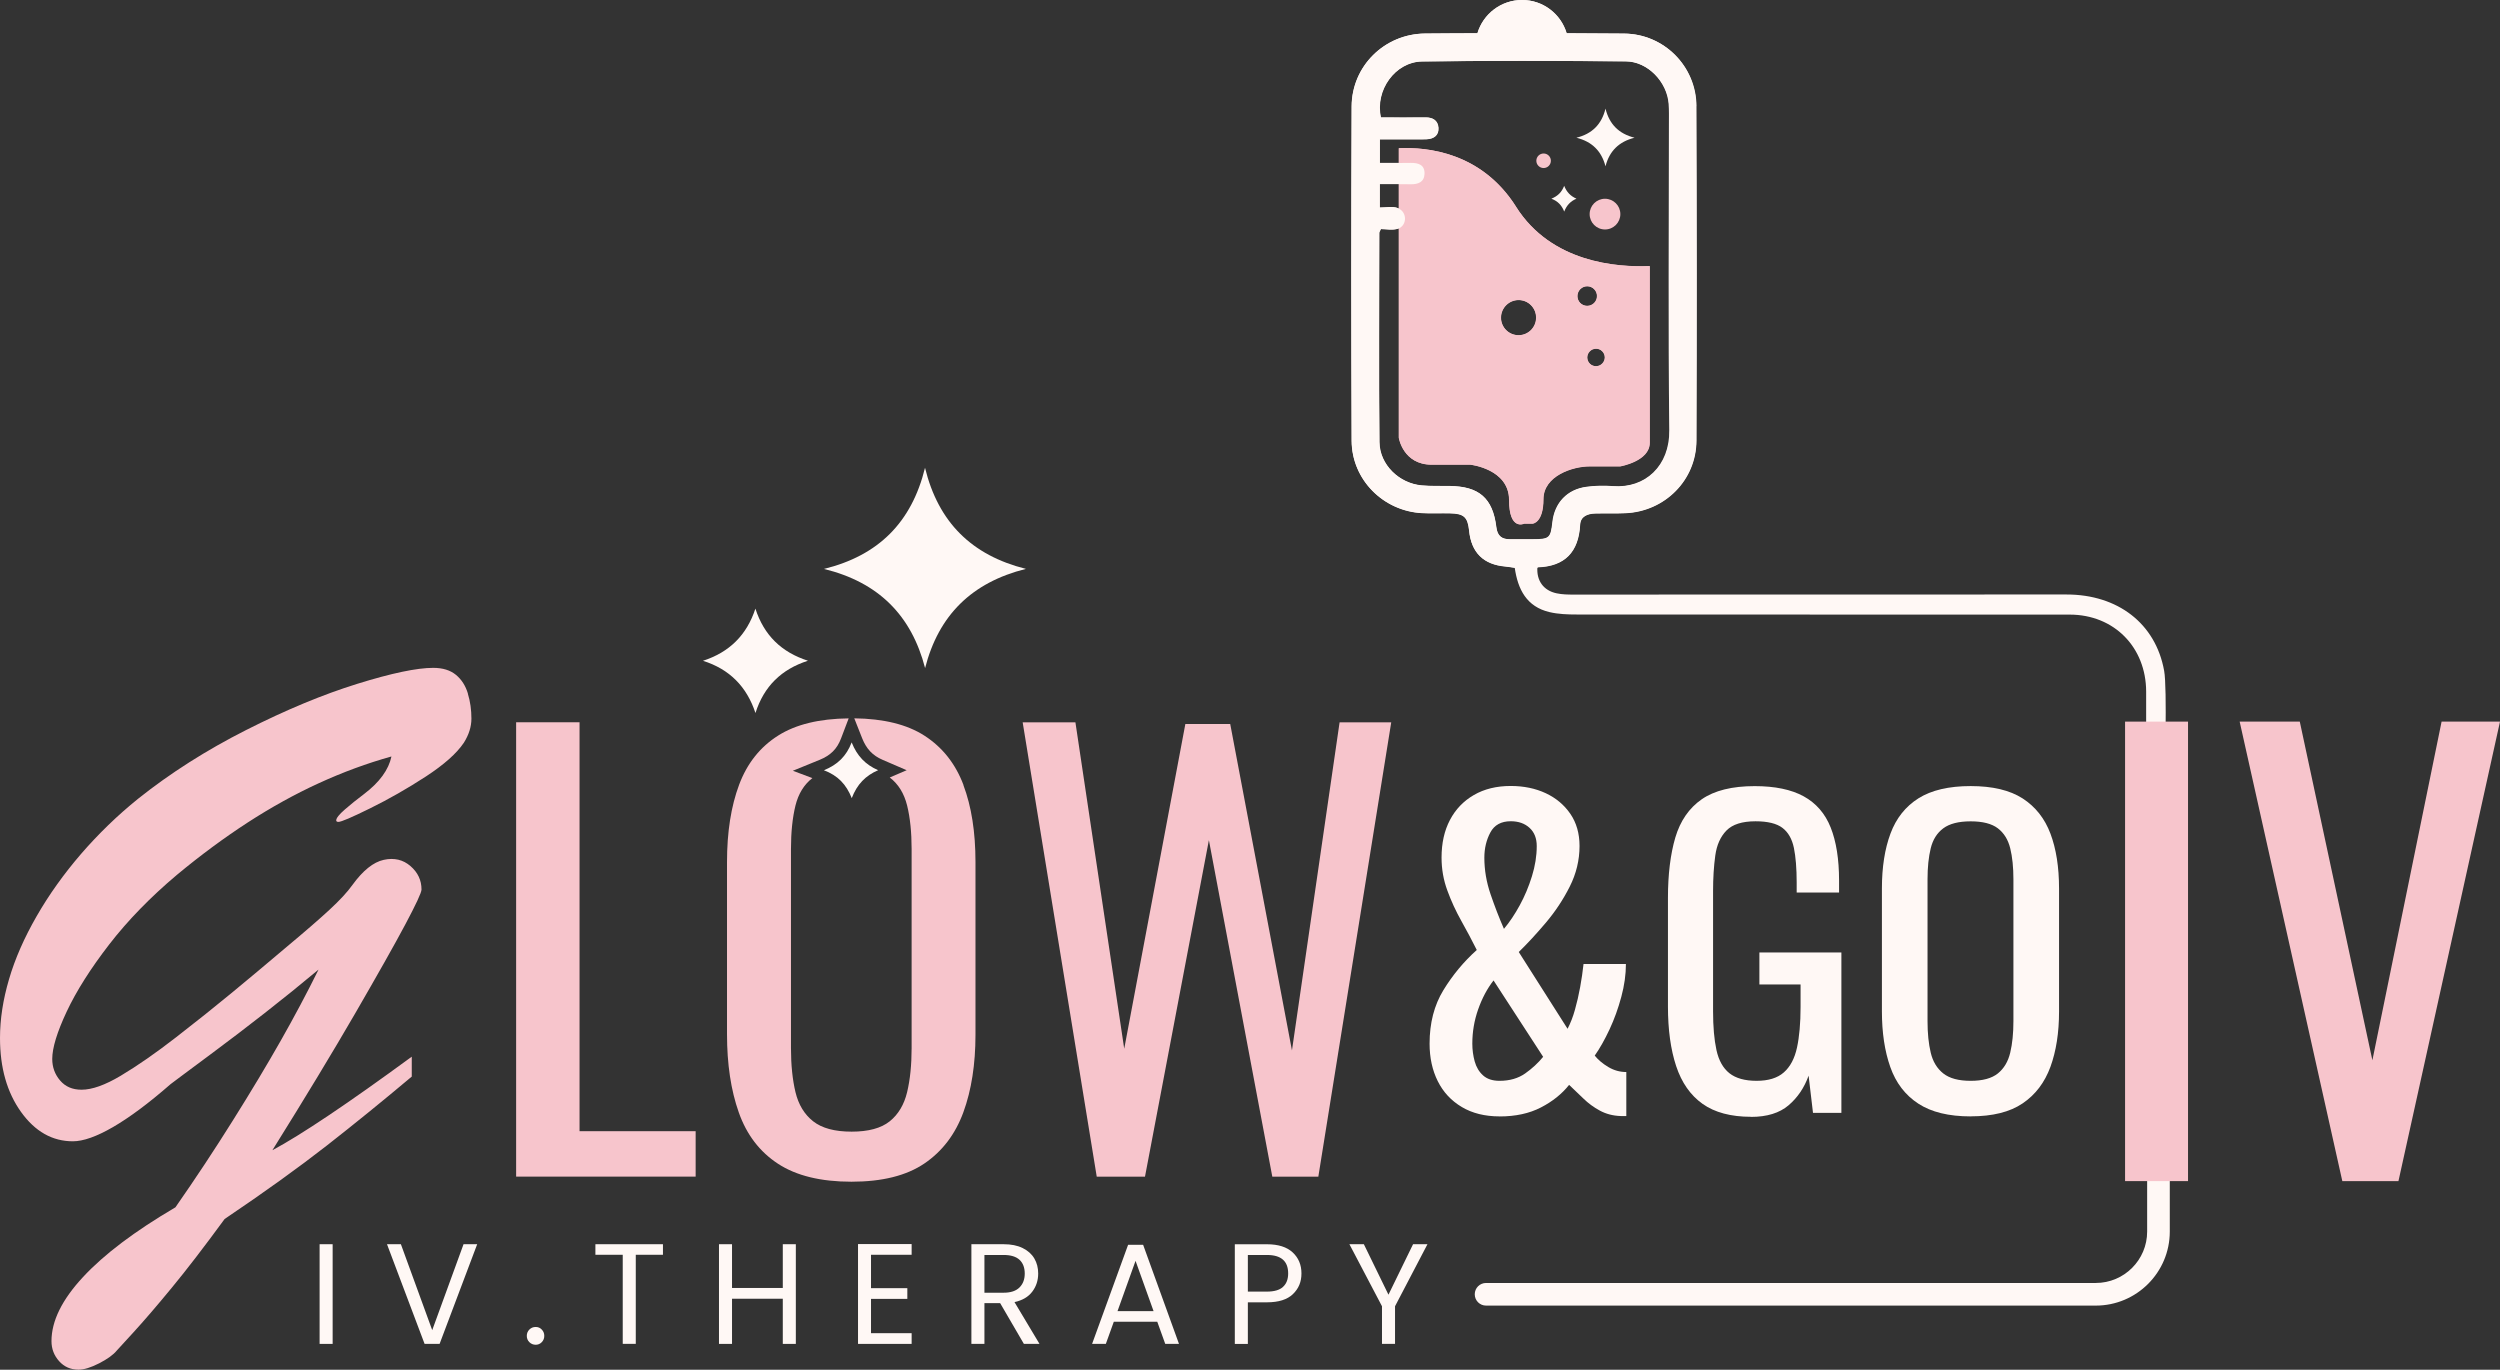 <svg xmlns="http://www.w3.org/2000/svg" id="Layer_2" data-name="Layer 2" viewBox="0 0 494.83 271.11"><rect x="0" y="0" width="494.83" height="271.11" fill="#333333" stroke="none"/><defs><style>      .cls-1 {        fill: #fff8f5;      }      .cls-1, .cls-2 {        stroke-width: 0px;      }      .cls-2 {        fill: #f7c5cc;      }    </style></defs><g id="Layer_1-2" data-name="Layer 1"><g><path class="cls-2" d="M92.62,137.29c-.47-1.56-1.26-2.8-2.38-3.72-1.12-.92-2.62-1.38-4.5-1.38-3.23,0-8.23,1.05-15.02,3.16-6.79,2.11-14.13,5.16-22.01,9.15-7.88,3.99-15,8.52-21.34,13.57-4.12,3.32-7.88,6.97-11.31,10.93-3.42,3.97-6.36,8.08-8.81,12.35-2.45,4.26-4.28,8.42-5.46,12.46-1.19,4.04-1.79,7.92-1.79,11.64,0,5.9,1.39,10.78,4.17,14.65,2.78,3.87,6.19,5.8,10.26,5.8s10.71-3.77,19.33-11.31c.6-.44,1.29-.97,2.08-1.56.79-.6,2.88-2.15,6.25-4.65,3.37-2.5,6.81-5.13,10.33-7.88,3.52-2.75,7.06-5.61,10.63-8.59-2.28,4.61-4.77,9.29-7.47,14.05-2.7,4.76-5.86,10.03-9.48,15.8-3.62,5.78-7.41,11.52-11.38,17.21-8.03,4.71-14.13,9.31-18.29,13.8-4.17,4.49-6.24,8.71-6.24,12.68,0,1.54.51,2.86,1.52,3.98s2.29,1.67,3.83,1.67c1.09,0,2.45-.42,4.09-1.26,1.63-.84,2.8-1.68,3.49-2.53.05-.05,1.14-1.24,3.27-3.57,2.13-2.33,4.66-5.27,7.58-8.82,2.93-3.54,6.42-8.09,10.49-13.64,7.93-5.35,14.67-10.2,20.23-14.54,5.55-4.34,11.15-8.89,16.81-13.65v-3.94c-12.65,9.27-21.84,15.44-27.59,18.52,6.5-10.41,11.96-19.44,16.4-27.1,4.43-7.66,7.74-13.51,9.89-17.55,2.15-4.04,3.23-6.36,3.23-6.95,0-1.84-.73-3.39-2.19-4.65-1.46-1.26-3.22-1.68-5.28-1.23-2.06.45-4.13,2.11-6.21,4.98-.99,1.39-2.49,3.01-4.5,4.87-2.01,1.86-4.82,4.3-8.44,7.32-3.92,3.32-7.56,6.37-10.93,9.15-3.37,2.78-7.05,5.72-11.04,8.81-3.99,3.1-7.65,5.64-10.97,7.62-3.07,1.83-5.65,2.75-7.73,2.75-1.79,0-3.2-.6-4.24-1.82-1.04-1.21-1.56-2.64-1.56-4.27,0-2.18.95-5.3,2.86-9.37,1.91-4.06,4.71-8.49,8.4-13.27,3.69-4.78,8.17-9.38,13.42-13.8,4.66-3.87,9.32-7.31,13.98-10.34,4.66-3.02,9.37-5.63,14.13-7.81,4.76-2.18,9.54-3.94,14.35-5.28-.55,2.63-2.36,5.11-5.43,7.44-1.39,1.04-2.65,2.06-3.79,3.05-1.14.99-1.71,1.71-1.71,2.16,0,.2.15.3.44.3.55,0,2.65-.9,6.32-2.71,3.67-1.81,7.31-3.89,10.93-6.24,3.62-2.36,6.15-4.6,7.58-6.73.99-1.59,1.49-3.17,1.49-4.76,0-1.73-.23-3.39-.71-4.95Z"></path><path class="cls-2" d="M114.71,223.9v-80.94h-12.55v89.93h35.53v-8.99h-22.98Z"></path><path class="cls-2" d="M190.71,155.39c-1.59-4.22-4.17-7.48-7.72-9.77-3.45-2.23-8.09-3.37-13.9-3.44l1.56,3.95c.84,2.11,2.08,3.42,4.04,4.26l4.77,2.06-3.35,1.44c1.7,1.29,2.84,3.15,3.44,5.55.59,2.41.89,5.28.89,8.6v39.41c0,3.33-.3,6.24-.89,8.72-.6,2.48-1.74,4.4-3.44,5.77-1.71,1.37-4.22,2.05-7.55,2.05s-5.87-.68-7.61-2.05c-1.74-1.37-2.9-3.29-3.5-5.77-.59-2.48-.89-5.38-.89-8.72v-39.41c0-3.33.3-6.2.89-8.6.58-2.33,1.69-4.15,3.35-5.43l-3.87-1.45,5.3-2.16c2.18-.89,3.45-2.16,4.24-4.24l1.51-3.97c-5.8.06-10.44,1.19-13.92,3.38-3.59,2.26-6.18,5.51-7.77,9.77-1.59,4.26-2.39,9.34-2.39,15.27v34.09c0,5.92.77,11.08,2.33,15.49,1.55,4.4,4.14,7.79,7.77,10.16s8.47,3.55,14.54,3.55,10.88-1.2,14.43-3.61c3.55-2.41,6.12-5.79,7.72-10.16,1.59-4.37,2.39-9.47,2.39-15.32v-34.2c0-5.92-.8-10.99-2.39-15.21Z"></path><path class="cls-2" d="M265.15,142.96l-9.43,64.95-12.22-64.61h-8.88l-12.1,64.28-9.66-64.61h-10.44l14.66,89.93h9.55l12.65-66.61,12.55,66.61h9.11l14.43-89.93h-10.22Z"></path></g><g><path class="cls-1" d="M65.84,246.27v19.73h-2.58v-19.73h2.58Z"></path><path class="cls-1" d="M94.45,246.27l-7.44,19.73h-2.97l-7.44-19.73h2.75l6.2,17.01,6.2-17.01h2.72Z"></path><path class="cls-1" d="M104.78,265.66c-.34-.34-.51-.75-.51-1.25s.17-.91.51-1.25c.34-.34.75-.51,1.25-.51s.87.17,1.2.51c.33.34.5.75.5,1.25s-.17.91-.5,1.25-.73.51-1.2.51-.91-.17-1.25-.51Z"></path><path class="cls-1" d="M131.22,246.27v2.09h-5.38v17.63h-2.58v-17.63h-5.41v-2.09h13.36Z"></path><path class="cls-1" d="M157.52,246.27v19.73h-2.58v-8.94h-10.05v8.94h-2.58v-19.73h2.58v8.66h10.05v-8.66h2.58Z"></path><path class="cls-1" d="M172.4,248.37v6.6h7.19v2.12h-7.19v6.79h8.04v2.12h-10.61v-19.76h10.61v2.12h-8.04Z"></path><path class="cls-1" d="M202.66,266l-4.7-8.07h-3.11v8.07h-2.58v-19.73h6.37c1.49,0,2.75.25,3.78.76,1.03.51,1.8,1.2,2.31,2.07.51.87.76,1.86.76,2.97,0,1.36-.39,2.56-1.17,3.59-.78,1.04-1.96,1.73-3.52,2.07l4.95,8.27h-3.09ZM194.85,255.87h3.79c1.4,0,2.44-.34,3.14-1.03.7-.69,1.05-1.61,1.05-2.76s-.34-2.08-1.03-2.72-1.74-.96-3.16-.96h-3.79v7.47Z"></path><path class="cls-1" d="M229.07,261.61h-8.61l-1.58,4.39h-2.72l7.13-19.62h2.97l7.1,19.62h-2.72l-1.58-4.39ZM228.33,259.52l-3.57-9.96-3.57,9.96h7.13Z"></path><path class="cls-1" d="M255.92,256.14c-1.12,1.08-2.83,1.63-5.14,1.63h-3.79v8.24h-2.58v-19.73h6.37c2.23,0,3.92.54,5.08,1.61,1.16,1.08,1.74,2.46,1.74,4.16s-.56,3-1.68,4.09ZM253.95,254.71c.68-.62,1.02-1.51,1.02-2.66,0-2.43-1.4-3.65-4.19-3.65h-3.79v7.25h3.79c1.43,0,2.49-.31,3.17-.93Z"></path><path class="cls-1" d="M282.54,246.27l-6.42,12.28v7.44h-2.58v-7.44l-6.45-12.28h2.86l4.87,9.99,4.87-9.99h2.86Z"></path></g><g><path class="cls-1" d="M183.11,132.25c-2.7-10.42-9.19-16.99-20.02-19.64,10.78-2.66,17.35-9.2,20-20.02,2.64,10.78,9.21,17.31,19.97,20.01-10.71,2.68-17.28,9.16-19.96,19.65Z"></path><path class="cls-1" d="M149.52,120.47c1.7,5.27,5.15,8.63,10.4,10.31-5.23,1.68-8.71,5.05-10.39,10.35-1.72-5.21-5.11-8.67-10.39-10.34,5.24-1.69,8.67-5.1,10.38-10.33Z"></path><path class="cls-1" d="M173.8,152.45c-2.47,1.07-4.17,2.79-5.21,5.53-1.09-2.75-2.78-4.49-5.51-5.52,2.69-1.1,4.44-2.77,5.49-5.52,1.06,2.68,2.74,4.42,5.23,5.5Z"></path></g><path class="cls-1" d="M294.14,258.42h120.68c8.08,0,14.65-6.57,14.65-14.65v-17.15c0-1.24-1-2.24-2.24-2.24s-2.24,1-2.24,2.24v17.15c0,5.61-4.56,10.17-10.17,10.17h-120.68c-1.24,0-2.24,1-2.24,2.24s1,2.24,2.24,2.24Z"></path><g><path class="cls-2" d="M300.05,40.91c-6.79-10.74-17.54-11.84-23.2-11.58v57.29s.83,5.33,6.5,5.33h7.66s7.67.84,7.67,7,2.99,4.67,2.99,4.67h1.68s2.12-.17,2.12-4.83,5.85-6.5,9.11-6.5h6.07s5.86-1,5.86-4.67v-34.97c-6.48.28-19.48-.67-26.46-11.74ZM300.55,66.34c-1.93,0-3.49-1.56-3.49-3.48s1.56-3.49,3.49-3.49,3.48,1.56,3.48,3.49-1.56,3.48-3.48,3.48ZM312.19,58.59c0-1.08.87-1.95,1.94-1.95s1.95.87,1.95,1.95-.87,1.94-1.95,1.94-1.94-.87-1.94-1.94ZM315.87,72.47c-.96,0-1.74-.78-1.74-1.74s.78-1.74,1.74-1.74,1.75.78,1.75,1.74-.78,1.74-1.75,1.74Z"></path><path class="cls-1" d="M428.35,132.75c-1.69-9.36-9.19-15.07-19.29-15.08-32.52-.02-65.05.02-97.57.02-1.14,0-2.31-.02-3.41-.26-2.58-.55-3.98-2.51-3.78-5.18,5.41-.17,8.14-3.03,8.43-8.44.09-1.66,1.5-2.17,2.99-2.21,1.98-.05,3.97.03,5.95-.06,7.82-.33,14.04-6.53,14.07-14.35.08-22.06.07-44.13-.02-66.19-.03-7.89-6.41-14.29-14.29-14.35-3.79-.03-7.58-.06-11.37-.07-1.13-3.8-4.65-6.58-8.82-6.58s-7.7,2.78-8.83,6.58c-3.46,0-6.92.04-10.37.06-8.02.07-14.48,6.44-14.52,14.41-.09,22.07-.09,44.13,0,66.19.04,7.69,6.27,13.9,13.94,14.29,1.82.1,3.66,0,5.49.04,2.79.05,3.54.75,3.82,3.44.43,4.35,2.84,6.72,7.19,7.09.6.06,1.19.16,1.85.26.61,4.3,2.36,7.72,6.86,8.79,1.75.42,3.62.48,5.43.48,32.52.03,65.05,0,97.57.02,8.79.01,15.11,6.47,15.12,15.25v19.6c1.28.07,2.52.13,3.66.19,0-3.49.54-20.41-.1-23.94ZM298.81,106.72c-1.62,0-2.47-.69-2.68-2.42-.7-5.75-3.43-8.08-9.28-8.12-1.82-.02-3.67.04-5.48-.12-4.45-.4-8.33-4.11-8.37-8.58-.14-13.81-.04-27.62-.03-41.43,0-.14.11-.27.31-.73,1.06,0,2.35.28,3.42-.09l.15-.06c.09-.04.18-.09.26-.15,1.28-.86,1.21-2.82-.08-3.64-.06-.04-.12-.07-.18-.1-.1-.06-.19-.1-.3-.14-1-.34-2.22-.07-3.49-.07v-4.65c1.26,0,2.53,0,3.79,0,.77,0,1.54,0,2.3.02,1.49.03,2.68-.43,2.75-2.04.08-1.82-1.22-2.22-2.78-2.19-.75.01-1.5.02-2.27.02-1.22,0-2.47,0-3.78,0v-4.67h7.02c.77,0,1.53.02,2.29-.02,1.42-.08,2.4-.81,2.3-2.28-.11-1.42-1.09-2.05-2.55-2.03-2.96.04-5.92,0-8.84,0-1.22-5.35,2.81-11.01,8.18-11.08,3.67-.05,7.33-.08,11-.1,5.84-.03,11.69-.02,17.54,0,3.91.02,7.83.05,11.75.08,4.33.03,8.19,4.06,8.51,8.43.1,1.29.06,2.59.06,3.89,0,20.22-.17,40.44.08,60.66.09,7.11-4.78,11.59-11.18,11.1-1.74-.13-3.52-.1-5.25.14-3.82.51-6.3,3.18-6.72,6.98-.36,3.17-.59,3.38-3.87,3.39-1.53,0-3.05-.01-4.58,0Z"></path></g><g><path class="cls-1" d="M296.81,220.97c-2.9,0-5.4-.62-7.48-1.86s-3.67-2.94-4.75-5.11c-1.08-2.16-1.62-4.64-1.62-7.44,0-4.06.91-7.59,2.73-10.57,1.82-2.98,4.02-5.63,6.61-7.96-.95-1.9-1.97-3.81-3.05-5.74-1.08-1.93-2.01-3.93-2.77-6.02-.77-2.08-1.15-4.26-1.15-6.53,0-2.85.55-5.33,1.66-7.44,1.11-2.11,2.69-3.76,4.75-4.95,2.06-1.19,4.48-1.78,7.28-1.78,2.58,0,4.89.48,6.93,1.43,2.03.95,3.65,2.31,4.87,4.08,1.21,1.77,1.82,3.89,1.82,6.37,0,2.8-.65,5.48-1.94,8.04-1.29,2.56-2.86,4.93-4.71,7.12-1.85,2.19-3.64,4.13-5.38,5.82l9.66,15.2c.58-1.11,1.07-2.36,1.46-3.76.4-1.4.74-2.89,1.03-4.47.29-1.58.51-3.11.67-4.59h8.39c0,2.06-.3,4.22-.91,6.49-.61,2.27-1.38,4.42-2.33,6.45-.95,2.03-1.93,3.76-2.93,5.19.68.84,1.58,1.6,2.69,2.26,1.11.66,2.29.99,3.56.99v8.71h-1.11c-1.53-.05-2.9-.41-4.12-1.07s-2.31-1.46-3.28-2.41c-.98-.95-1.91-1.85-2.81-2.69-1.42,1.79-3.29,3.29-5.58,4.47-2.29,1.19-5.03,1.78-8.19,1.78ZM296.81,213.93c2,0,3.69-.49,5.07-1.46s2.56-2.07,3.56-3.29l-9.82-15.12c-1.27,1.64-2.28,3.55-3.05,5.74-.77,2.19-1.15,4.45-1.15,6.77,0,1.21.16,2.39.47,3.52.32,1.14.87,2.06,1.66,2.77.79.71,1.87,1.07,3.25,1.07ZM297.68,183.85c1.11-1.32,2.15-2.88,3.13-4.67.98-1.79,1.78-3.71,2.41-5.74.63-2.03.95-4.02.95-5.98,0-1.53-.47-2.73-1.42-3.6-.95-.87-2.19-1.31-3.72-1.31-1.9,0-3.25.74-4.04,2.22-.79,1.48-1.19,3.14-1.19,4.99,0,2.43.41,4.84,1.23,7.24.82,2.4,1.7,4.68,2.65,6.85Z"></path><path class="cls-1" d="M346.6,221.05c-4.01,0-7.22-.86-9.62-2.57-2.4-1.71-4.14-4.21-5.22-7.48-1.08-3.27-1.62-7.2-1.62-11.79v-21.45c0-4.7.49-8.69,1.46-11.99.98-3.3,2.72-5.82,5.22-7.56,2.51-1.74,6-2.61,10.49-2.61,4.01,0,7.24.67,9.7,2.02,2.45,1.35,4.24,3.4,5.34,6.17s1.66,6.27,1.66,10.49v2.38h-8.39v-1.98c0-2.8-.19-5.08-.55-6.85-.37-1.77-1.12-3.09-2.26-3.96-1.14-.87-2.92-1.31-5.34-1.31-2.64,0-4.55.61-5.74,1.82-1.19,1.21-1.93,2.86-2.22,4.95-.29,2.09-.44,4.45-.44,7.08v23.75c0,3.06.22,5.62.67,7.68.45,2.06,1.31,3.59,2.57,4.59,1.27,1,3.06,1.5,5.38,1.5s4.12-.55,5.38-1.66,2.14-2.74,2.61-4.91c.47-2.16.71-4.85.71-8.07v-4.43h-8.15v-6.33h16.23v31.74h-5.62l-.87-7.36c-.85,2.38-2.17,4.33-3.96,5.86-1.79,1.53-4.28,2.3-7.44,2.3Z"></path><path class="cls-1" d="M390.06,220.97c-4.33,0-7.79-.84-10.37-2.53-2.59-1.69-4.43-4.1-5.54-7.24s-1.66-6.82-1.66-11.04v-24.3c0-4.22.57-7.85,1.7-10.88,1.13-3.03,2.98-5.36,5.54-6.97,2.56-1.61,6-2.42,10.33-2.42s7.76.82,10.29,2.45c2.53,1.64,4.37,3.96,5.5,6.97,1.13,3.01,1.7,6.62,1.7,10.84v24.38c0,4.17-.57,7.81-1.7,10.92-1.14,3.11-2.97,5.53-5.5,7.24-2.53,1.72-5.96,2.57-10.29,2.57ZM390.06,213.93c2.38,0,4.17-.49,5.38-1.46,1.21-.98,2.03-2.35,2.45-4.12.42-1.77.63-3.84.63-6.21v-28.1c0-2.37-.21-4.42-.63-6.13-.42-1.71-1.24-3.03-2.45-3.96-1.21-.92-3.01-1.38-5.38-1.38s-4.18.46-5.42,1.38c-1.24.92-2.07,2.24-2.49,3.96-.42,1.72-.63,3.76-.63,6.13v28.1c0,2.38.21,4.45.63,6.21.42,1.77,1.25,3.14,2.49,4.12,1.24.98,3.05,1.46,5.42,1.46Z"></path></g><g><path class="cls-2" d="M420.62,233.78v-90.95h12.46v90.95h-12.46Z"></path><path class="cls-2" d="M463.62,233.78l-20.32-90.95h11.9l14.37,67.03,13.7-67.03h11.56l-20.1,90.95h-11.12Z"></path></g><g><path class="cls-2" d="M300.1,40.93c-6.79-10.75-17.55-11.85-23.21-11.59v57.32s.83,5.33,6.5,5.33h7.66s7.67.84,7.67,7,2.99,4.67,2.99,4.67h1.68s2.12-.17,2.12-4.83,5.85-6.5,9.11-6.5h6.07s5.86-1,5.86-4.67v-34.99c-6.48.28-19.49-.67-26.47-11.75ZM300.6,66.37c-1.93,0-3.49-1.56-3.49-3.48s1.56-3.49,3.49-3.49,3.48,1.56,3.48,3.49-1.56,3.48-3.48,3.48ZM312.24,58.62c0-1.08.87-1.95,1.94-1.95s1.95.87,1.95,1.95-.87,1.94-1.95,1.94-1.94-.87-1.94-1.94ZM315.93,72.51c-.96,0-1.74-.78-1.74-1.74s.78-1.74,1.74-1.74,1.75.78,1.75,1.74-.78,1.74-1.75,1.74Z"></path><path class="cls-1" d="M335.79,21.01c-.03-7.89-6.41-14.3-14.3-14.36-3.79-.03-7.58-.06-11.38-.07-1.13-3.8-4.65-6.58-8.82-6.58s-7.7,2.78-8.83,6.58c-3.46,0-6.92.04-10.38.06-8.02.07-14.49,6.44-14.53,14.42-.09,22.08-.09,44.15,0,66.22.04,7.69,6.27,13.91,13.95,14.3,1.82.1,3.66,0,5.49.04,2.79.05,3.54.75,3.82,3.44.43,4.35,2.84,6.72,7.19,7.09.6.06,1.19.16,1.85.26h4.49v-.11c5.41-.17,8.14-3.03,8.43-8.44.09-1.66,1.5-2.17,2.99-2.21,1.98-.05,3.97.03,5.95-.06,7.82-.33,14.05-6.53,14.08-14.36.08-22.07.07-44.15-.02-66.22ZM319.29,96.26c-1.74-.13-3.52-.1-5.25.14-3.82.51-6.3,3.18-6.72,6.98-.36,3.17-.59,3.38-3.87,3.39-1.53,0-3.05-.01-4.58,0-1.62,0-2.47-.69-2.68-2.42-.7-5.75-3.43-8.08-9.28-8.12-1.82-.02-3.67.04-5.48-.12-4.45-.4-8.33-4.11-8.37-8.58-.14-13.82-.04-27.63-.03-41.45,0-.14.11-.27.31-.73,1.06,0,2.35.28,3.42-.09.05-.02.1-.04.15-.06.09-.04.18-.09.26-.15,1.28-.86,1.21-2.82-.08-3.64-.06-.04-.12-.07-.18-.1-.1-.06-.19-.1-.3-.14-1-.34-2.22-.07-3.49-.07v-4.65c1.26,0,2.53,0,3.79,0,.77,0,1.54,0,2.3.02,1.49.03,2.68-.43,2.75-2.04.08-1.82-1.22-2.22-2.78-2.19-.75.01-1.5.02-2.27.02-1.22,0-2.47,0-3.78,0v-4.67h7.02c.77,0,1.53.02,2.29-.02,1.42-.08,2.4-.81,2.3-2.28-.11-1.42-1.09-2.05-2.55-2.03-2.96.04-5.92,0-8.84,0-1.22-5.35,2.81-11.02,8.18-11.09,3.67-.05,7.33-.08,11.01-.1,5.84-.03,11.7-.02,17.55,0,3.91.02,7.83.05,11.76.08,4.33.03,8.19,4.06,8.51,8.43.1,1.29.06,2.59.06,3.89,0,20.23-.17,40.46.08,60.69.09,7.11-4.78,11.6-11.19,11.11Z"></path><circle class="cls-2" cx="305.53" cy="31.82" r="1.44"></circle><circle class="cls-2" cx="317.68" cy="42.38" r="3.04"></circle><path class="cls-1" d="M317.78,32.92c-.78-3-2.65-4.89-5.76-5.66,3.1-.76,5-2.65,5.76-5.76.76,3.1,2.65,4.98,5.75,5.76-3.09.77-4.98,2.64-5.75,5.66Z"></path><path class="cls-1" d="M312.02,39.33c-1.14.49-1.93,1.29-2.41,2.55-.5-1.27-1.28-2.07-2.54-2.55,1.24-.51,2.05-1.28,2.53-2.55.49,1.24,1.27,2.04,2.42,2.54Z"></path></g></g></svg>